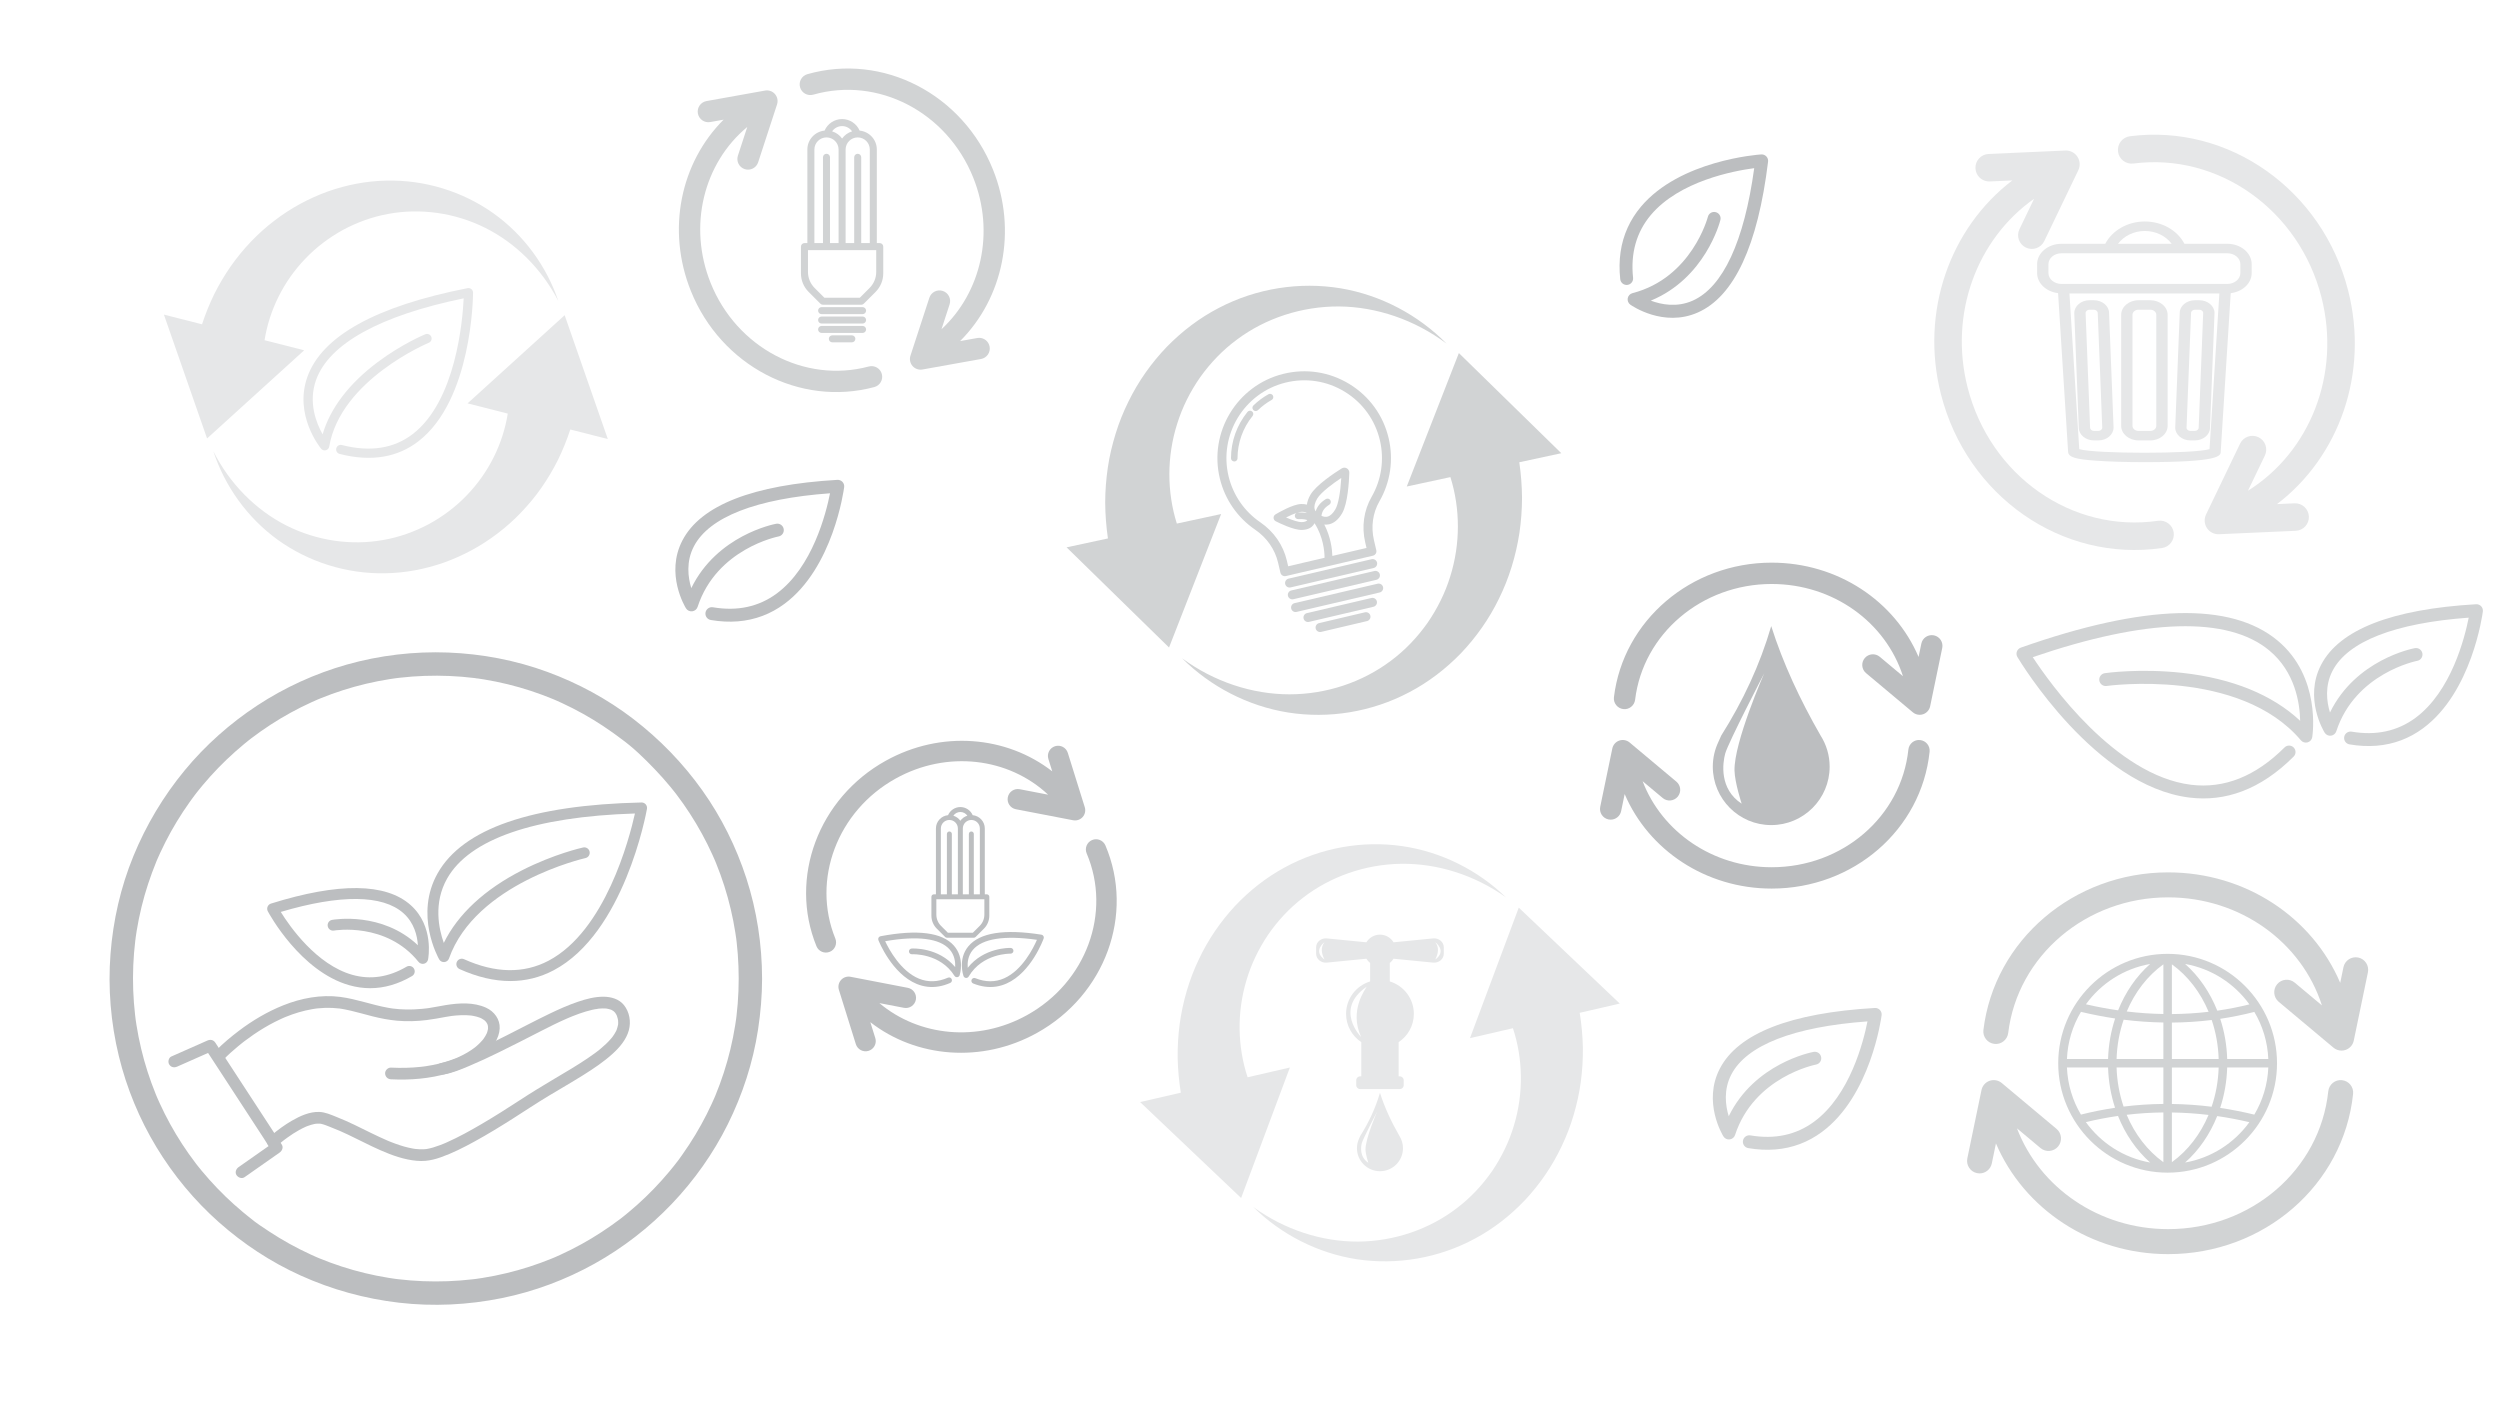 <?xml version="1.0" encoding="utf-8"?>
<!-- Generator: Adobe Illustrator 16.0.0, SVG Export Plug-In . SVG Version: 6.00 Build 0)  -->
<!DOCTYPE svg PUBLIC "-//W3C//DTD SVG 1.1//EN" "http://www.w3.org/Graphics/SVG/1.1/DTD/svg11.dtd">
<svg version="1.1" id="Calque_1" xmlns="http://www.w3.org/2000/svg" xmlns:xlink="http://www.w3.org/1999/xlink" x="0px" y="0px"
	 width="442px" height="249px" viewBox="0 0 442 249" enable-background="new 0 0 442 249" xml:space="preserve">
<g>
	<g id="Leaves_1_">
		<g id="Leaf_9_">
			<path fill="#D1D3D4" d="M396.415,139.9c3.17-1.197,6.211-3.244,9.1-6.135c0.447-0.445,0.445-1.168,0-1.613s-1.166-0.447-1.613,0
				c-5.104,5.104-10.67,7.32-16.537,6.594c-13.398-1.664-24.967-17.979-27.973-22.56c20.051-6.867,34.494-7.279,41.822-1.18
				c4.549,3.784,5.391,9.261,5.455,12.435c-4.893-4.594-12.031-7.508-20.836-8.476c-7.48-0.825-13.457,0.018-13.709,0.055
				c-0.619,0.092-1.055,0.669-0.965,1.292s0.668,1.057,1.293,0.967c0.232-0.033,23.506-3.215,34.352,9.613
				c0.289,0.34,0.75,0.482,1.18,0.361c0.441-0.125,0.75-0.48,0.82-0.922c0.066-0.432,1.578-10.668-6.129-17.082
				c-8.262-6.874-23.537-6.452-45.398,1.254c-0.314,0.113-0.578,0.365-0.693,0.688c-0.117,0.321-0.082,0.679,0.094,0.973
				c0.555,0.929,13.785,22.782,30.406,24.846C390.294,141.408,393.413,141.037,396.415,139.9z"/>
			<path fill="#D1D3D4" d="M424.54,130.875c1.359-0.514,2.65-1.221,3.865-2.119c8.617-6.367,10.488-20.062,10.564-20.641
				c0.043-0.337-0.066-0.677-0.297-0.926c-0.232-0.249-0.563-0.382-0.902-0.36c-14.947,0.878-24.166,4.486-27.404,10.719
				c-3.059,5.892,0.48,11.744,0.633,11.99c0.234,0.377,0.664,0.586,1.105,0.533c0.443-0.055,0.813-0.355,0.951-0.779
				c3.359-10.292,14.203-12.435,14.309-12.457c0.625-0.112,1.027-0.711,0.912-1.332c-0.117-0.619-0.713-1.027-1.332-0.912
				c-0.461,0.086-10.463,2.065-15.004,11.378c-0.582-1.896-0.951-4.684,0.463-7.388c2.715-5.194,11.023-8.424,24.063-9.379
				c-0.697,3.554-3.098,13.054-9.422,17.722c-3.18,2.348-6.973,3.166-11.273,2.432c-0.621-0.107-1.211,0.311-1.316,0.934
				c-0.105,0.621,0.313,1.211,0.932,1.316C418.704,132.17,421.767,131.924,424.54,130.875z"/>
		</g>
		<path fill="#D1D3D4" d="M318.24,202.257c1.359-0.514,2.65-1.221,3.867-2.121c8.615-6.365,10.486-20.061,10.563-20.641
			c0.045-0.338-0.066-0.676-0.297-0.926c-0.232-0.248-0.563-0.381-0.902-0.361c-14.945,0.879-24.166,4.488-27.404,10.721
			c-3.061,5.893,0.48,11.742,0.633,11.988c0.234,0.379,0.666,0.586,1.105,0.533c0.443-0.055,0.813-0.355,0.951-0.777
			c3.359-10.295,14.203-12.436,14.309-12.457c0.627-0.113,1.029-0.713,0.912-1.332c-0.115-0.619-0.713-1.029-1.332-0.912
			c-0.461,0.086-10.463,2.064-15.004,11.379c-0.582-1.896-0.951-4.686,0.463-7.389c2.715-5.193,11.023-8.426,24.064-9.379
			c-0.699,3.553-3.1,13.055-9.424,17.723c-3.18,2.348-6.971,3.164-11.271,2.43c-0.623-0.107-1.213,0.313-1.318,0.934
			s0.313,1.211,0.934,1.316C312.404,203.552,315.467,203.306,318.24,202.257z"/>
		<path fill="#BCBEC0" d="M134.818,108.887c1.359-0.514,2.65-1.221,3.867-2.121c8.615-6.365,10.486-20.061,10.563-20.641
			c0.045-0.338-0.066-0.676-0.297-0.926c-0.232-0.248-0.563-0.381-0.902-0.361c-14.945,0.879-24.166,4.488-27.404,10.721
			c-3.061,5.893,0.48,11.742,0.633,11.988c0.234,0.379,0.666,0.586,1.105,0.533c0.443-0.055,0.813-0.355,0.951-0.777
			c3.359-10.295,14.203-12.436,14.309-12.457c0.627-0.113,1.029-0.713,0.912-1.332c-0.115-0.619-0.713-1.029-1.332-0.912
			c-0.461,0.086-10.463,2.064-15.004,11.379c-0.582-1.896-0.951-4.686,0.463-7.389c2.715-5.193,11.023-8.426,24.064-9.379
			c-0.699,3.553-3.1,13.055-9.424,17.723c-3.18,2.348-6.971,3.164-11.271,2.43c-0.623-0.107-1.213,0.313-1.318,0.934
			s0.313,1.211,0.934,1.316C128.982,110.182,132.045,109.936,134.818,108.887z"/>
		<path fill="#BCBEC0" d="M287.761,40.267c0.6-1.324,1.385-2.566,2.359-3.725c6.896-8.197,20.684-9.201,21.266-9.24
			c0.34-0.023,0.672,0.107,0.906,0.355c0.232,0.246,0.346,0.586,0.303,0.922c-1.818,14.861-6,23.836-12.426,26.672
			c-6.074,2.686-11.689-1.217-11.926-1.385c-0.361-0.258-0.541-0.701-0.463-1.139c0.082-0.438,0.408-0.787,0.838-0.898
			c10.484-2.705,13.307-13.391,13.334-13.494c0.152-0.617,0.775-0.982,1.387-0.826c0.611,0.154,0.982,0.775,0.826,1.385
			c-0.113,0.457-2.721,10.313-12.303,14.258c1.857,0.699,4.615,1.244,7.404,0.004c5.355-2.383,9.104-10.471,10.877-23.424
			c-3.59,0.473-13.223,2.268-18.281,8.285c-2.543,3.025-3.598,6.76-3.137,11.098c0.068,0.629-0.387,1.189-1.014,1.256
			c-0.629,0.066-1.189-0.387-1.256-1.014C286.101,46.011,286.538,42.97,287.761,40.267z"/>
	</g>
	<g>
		<g id="Text_5_">
			<path fill="#E6E7E8" d="M99.831,55.728L82.665,71.316l7.107,1.809c-0.838,5.287-3.35,10.418-7.244,14.443
				c-1.934,2.022-4.213,3.734-6.705,5.095c-2.503,1.33-5.225,2.317-8.063,2.807c-5.665,1.024-11.772,0.147-17.157-2.572
				c-5.374-2.736-9.984-7.351-12.884-13.12c2.017,6.163,5.998,11.76,11.39,15.665c5.395,3.88,12.115,6.06,19.054,5.911
				c3.465-0.053,6.958-0.714,10.323-1.888c3.354-1.204,6.586-2.926,9.506-5.169c1.466-1.111,2.859-2.349,4.147-3.705
				c1.289-1.354,2.51-2.8,3.591-4.363c1.083-1.559,2.067-3.206,2.925-4.927c0.844-1.728,1.568-3.523,2.175-5.366l6.632,1.687
				L99.831,55.728z"/>
			<path fill="#E6E7E8" d="M87.246,37.717c-5.396-3.837-12.106-5.958-19.017-5.784c-3.453,0.073-6.93,0.74-10.278,1.921
				c-3.336,1.213-6.555,2.933-9.458,5.177c-2.921,2.219-5.52,4.955-7.698,8.049c-1.08,1.554-2.056,3.196-2.912,4.911
				c-0.84,1.722-1.562,3.51-2.166,5.346l-6.739-1.715l7.63,21.896l17.166-15.587l-7.001-1.782
				c0.833-5.269,3.327-10.384,7.198-14.403c1.92-2.021,4.187-3.731,6.665-5.099c2.489-1.336,5.197-2.327,8.021-2.833
				c5.638-1.043,11.732-0.221,17.111,2.458c5.375,2.682,10.007,7.237,12.948,12.956C96.654,47.108,92.645,41.564,87.246,37.717z"/>
		</g>
		<path fill="#E6E7E8" d="M67.85,80.72c-2.38,0.414-4.989,0.259-7.81-0.467c-0.436-0.112-0.696-0.556-0.584-0.99
			c0.111-0.435,0.553-0.698,0.989-0.585c4.984,1.282,9.203,0.626,12.542-1.948c7.62-5.876,8.809-20.083,8.992-23.985
			c-14.795,3.052-23.81,8.035-26.098,14.433c-1.42,3.973,0.05,7.639,1.159,9.611c1.338-4.593,4.663-8.969,9.716-12.755
			c4.293-3.217,8.267-4.866,8.434-4.935c0.415-0.168,0.89,0.028,1.062,0.443c0.17,0.415-0.026,0.891-0.443,1.062
			c-0.156,0.064-15.592,6.547-17.601,18.352c-0.053,0.314-0.285,0.567-0.592,0.649c-0.317,0.084-0.637-0.023-0.838-0.268
			c-0.199-0.241-4.835-5.977-2.43-12.707c2.579-7.213,12.107-12.49,28.32-15.684c0.234-0.044,0.487,0.015,0.675,0.171
			c0.188,0.155,0.296,0.387,0.296,0.631c-0.005,0.772-0.206,18.979-9.66,26.271C72.152,79.428,70.103,80.329,67.85,80.72z"/>
	</g>
	<g>
		<g>
			<path fill="#BCBEC0" d="M321.875,130.033c-3.656-6.359-6.65-12.795-8.723-19.336c-1.998,6.871-5.012,13.285-8.83,19.336
				l-0.514,1.146c-0.627,1.326-0.984,2.803-0.984,4.367c0,5.705,4.625,10.33,10.328,10.33c5.705,0,10.33-4.625,10.33-10.33
				C323.482,133.518,322.889,131.631,321.875,130.033z M307.928,142.094c-3.988-2.592-3.371-7.18-2.912-8.865
				c0.525-1.922,6.9-14.193,6.9-14.193s-5.377,12.229-5.256,17.207C306.713,138.389,307.928,142.094,307.928,142.094z"/>
		</g>
		<g>
			<path fill="#BCBEC0" d="M339.473,130.84c-1.021-0.113-1.963,0.641-2.072,1.678c-1.25,11.863-11.643,20.809-24.176,20.809
				c-10.416,0-19.395-6.258-22.813-15.213l3.553,2.973c0.795,0.67,1.986,0.564,2.656-0.236c0.668-0.797,0.563-1.986-0.236-2.654
				l-8.271-6.928c-0.506-0.422-1.203-0.551-1.828-0.336c-0.629,0.219-1.094,0.752-1.229,1.4l-2.139,10.313
				c-0.209,1.02,0.445,2.018,1.465,2.23c0.129,0.025,0.258,0.039,0.385,0.039c0.875,0,1.66-0.611,1.846-1.502l0.627-3.023
				c4.213,9.891,14.336,16.711,25.984,16.711c14.469,0,26.475-10.4,27.928-24.188C341.262,131.877,340.51,130.949,339.473,130.84z"
				/>
			<path fill="#BCBEC0" d="M341.922,112.33c-1.025-0.207-2.02,0.443-2.23,1.465l-0.488,2.355
				c-4.207-9.883-14.287-16.674-25.979-16.674c-14.254,0-26.24,10.225-27.881,23.787c-0.125,1.033,0.611,1.973,1.646,2.1
				c1.018,0.137,1.973-0.611,2.098-1.648c1.412-11.668,11.789-20.467,24.137-20.467c10.889,0,20.154,6.756,23.221,16.307
				l-4.105-3.436c-0.795-0.668-1.986-0.566-2.656,0.236c-0.668,0.797-0.563,1.986,0.236,2.654l8.271,6.928
				c0.344,0.289,0.773,0.439,1.209,0.439c0.209,0,0.42-0.033,0.619-0.104c0.627-0.219,1.094-0.75,1.229-1.4l2.139-10.313
				C343.596,113.541,342.941,112.543,341.922,112.33z"/>
		</g>
	</g>
	<g>
		<g>
			<path id="World_2_" fill="#D1D3D4" d="M383.237,168.641c-10.666,0-19.343,8.677-19.343,19.343
				c0,10.664,8.677,19.341,19.343,19.341c10.664,0,19.341-8.677,19.341-19.341C402.578,177.317,393.901,168.641,383.237,168.641z
				 M383.989,180.791c2.369-0.018,4.716-0.169,7.04-0.455c0.734,2.167,1.158,4.494,1.231,6.896h-8.271V180.791z M383.989,179.287
				v-8.794c2.832,2.04,5.065,4.968,6.496,8.393C388.341,179.136,386.176,179.271,383.989,179.287z M382.485,170.492v8.784
				c-2.141-0.038-4.301-0.183-6.477-0.444C377.441,175.43,379.667,172.522,382.485,170.492z M382.485,180.779v6.452h-8.273
				c0.073-2.42,0.504-4.767,1.251-6.949C377.821,180.578,380.163,180.74,382.485,180.779z M372.707,187.231h-7.271
				c0.126-3.036,1.011-5.873,2.477-8.335c2.023,0.483,4.037,0.874,6.042,1.173C373.21,182.33,372.78,184.745,372.707,187.231z
				 M372.707,188.733c0.073,2.473,0.498,4.873,1.234,7.12c-2.022,0.303-4.034,0.704-6.032,1.208
				c-1.464-2.46-2.347-5.294-2.473-8.328H372.707z M374.212,188.733h8.273v6.443c-2.357,0.022-4.704,0.177-7.037,0.468
				C374.712,193.473,374.285,191.14,374.212,188.733z M382.485,196.681v8.791c-2.828-2.038-5.06-4.957-6.49-8.377
				C378.147,196.84,380.312,196.704,382.485,196.681z M383.989,205.47v-8.783c2.153,0.031,4.313,0.174,6.48,0.433
				C389.039,200.526,386.811,203.438,383.989,205.47z M383.989,195.183v-6.449h8.271c-0.073,2.415-0.502,4.757-1.245,6.936
				C388.667,195.374,386.323,195.217,383.989,195.183z M393.766,188.733h7.271c-0.127,3.036-1.01,5.871-2.474,8.331
				c-2.018-0.49-4.03-0.884-6.039-1.185C393.267,193.624,393.692,191.215,393.766,188.733z M393.766,187.231
				c-0.072-2.466-0.496-4.861-1.229-7.104c2.03-0.303,4.041-0.71,6.029-1.221c1.463,2.458,2.344,5.292,2.471,8.324H393.766z
				 M397.696,177.575c-1.874,0.465-3.768,0.835-5.68,1.11c-1.285-3.228-3.224-6.079-5.689-8.257
				C390.991,171.249,395.028,173.88,397.696,177.575z M380.146,170.431c-2.449,2.164-4.38,4.992-5.665,8.195
				c-1.887-0.272-3.783-0.628-5.69-1.067C371.458,173.873,375.488,171.249,380.146,170.431z M368.781,198.393
				c1.883-0.455,3.778-0.821,5.682-1.096c1.286,3.221,3.223,6.063,5.683,8.237C375.483,204.716,371.447,202.086,368.781,198.393z
				 M386.327,205.534c2.453-2.167,4.387-5.001,5.672-8.211c1.894,0.272,3.79,0.633,5.688,1.078
				C395.02,202.09,390.985,204.716,386.327,205.534z"/>
		</g>
		<g>
			<path fill="#D1D3D4" d="M414.065,190.972c-1.198-0.132-2.3,0.751-2.427,1.965c-1.466,13.896-13.639,24.373-28.317,24.373
				c-12.198,0-22.716-7.332-26.718-17.817l4.159,3.482c0.932,0.783,2.326,0.661,3.111-0.275c0.783-0.938,0.659-2.33-0.277-3.113
				l-9.686-8.111c-0.595-0.495-1.412-0.646-2.143-0.393c-0.734,0.255-1.282,0.878-1.439,1.637l-2.504,12.081
				c-0.246,1.193,0.52,2.364,1.715,2.609c0.152,0.032,0.302,0.048,0.452,0.048c1.024,0,1.943-0.718,2.16-1.761l0.732-3.54
				c4.937,11.585,16.792,19.573,30.437,19.573c16.946,0,31.008-12.181,32.709-28.33C416.159,192.187,415.278,191.1,414.065,190.972z
				"/>
			<path fill="#D1D3D4" d="M416.933,169.291c-1.199-0.242-2.364,0.521-2.612,1.718l-0.572,2.756
				c-4.926-11.574-16.734-19.529-30.427-19.529c-16.694,0-30.734,11.979-32.655,27.863c-0.146,1.21,0.715,2.312,1.928,2.458
				c1.191,0.16,2.31-0.716,2.456-1.928c1.654-13.667,13.809-23.976,28.271-23.976c12.752,0,23.604,7.914,27.195,19.101l-4.807-4.023
				c-0.932-0.782-2.326-0.663-3.111,0.275c-0.783,0.936-0.659,2.327,0.276,3.111l9.688,8.113c0.403,0.336,0.905,0.516,1.417,0.516
				c0.244,0,0.49-0.041,0.726-0.123c0.734-0.255,1.28-0.878,1.438-1.639l2.504-12.079
				C418.894,170.71,418.128,169.541,416.933,169.291z"/>
		</g>
	</g>
	<g>
		<g>
			<g id="Lamp_5_">
				<path fill="#D1D3D4" d="M155.537,42.979h-0.514V26.435c0-1.749-1.339-3.175-3.043-3.347c-0.529-1.219-1.739-2.038-3.098-2.038
					s-2.568,0.819-3.096,2.038c-1.706,0.172-3.045,1.598-3.045,3.347v16.544h-0.514c-0.342,0-0.62,0.279-0.62,0.622v4.737
					c0,1.225,0.486,2.399,1.353,3.266l2.092,2.092c0.117,0.117,0.275,0.184,0.439,0.184h6.783c0.164,0,0.321-0.066,0.438-0.182
					l2.094-2.094c0.865-0.865,1.352-2.041,1.352-3.266v-4.737C156.158,43.258,155.88,42.979,155.537,42.979z M153.781,26.435v16.544
					h-1.517V27.808c0-0.343-0.278-0.621-0.621-0.621s-0.622,0.278-0.622,0.621v15.171h-1.518V26.435c0-1.18,0.96-2.14,2.14-2.14
					C152.822,24.295,153.781,25.255,153.781,26.435z M148.882,22.292c0.719,0,1.373,0.361,1.764,0.93
					c-0.719,0.224-1.338,0.67-1.764,1.272c-0.426-0.603-1.045-1.049-1.764-1.272C147.51,22.653,148.164,22.292,148.882,22.292z
					 M143.984,26.435c0-1.18,0.96-2.14,2.139-2.14c1.18,0,2.139,0.96,2.139,2.14v16.544h-1.518V27.808
					c0-0.343-0.278-0.621-0.621-0.621c-0.342,0-0.621,0.278-0.621,0.621v15.171h-1.518V26.435z M154.916,48.081
					c0,1.061-0.421,2.077-1.17,2.826l-1.729,1.73h-6.267l-1.729-1.729c-0.75-0.749-1.171-1.767-1.171-2.826v-3.86h6.032h5.52h0.514
					V48.081z"/>
				<path fill="#D1D3D4" d="M152.505,54.299h-7.245c-0.343,0-0.622,0.277-0.622,0.621c0,0.342,0.279,0.621,0.622,0.621h7.245
					c0.343,0,0.621-0.279,0.621-0.621C153.126,54.577,152.848,54.299,152.505,54.299z"/>
				<path fill="#D1D3D4" d="M152.505,55.961h-7.245c-0.343,0-0.622,0.277-0.622,0.62s0.279,0.622,0.622,0.622h7.245
					c0.343,0,0.621-0.279,0.621-0.622S152.848,55.961,152.505,55.961z"/>
				<path fill="#D1D3D4" d="M152.505,57.624h-7.245c-0.343,0-0.622,0.277-0.622,0.62s0.279,0.621,0.622,0.621h7.245
					c0.343,0,0.621-0.278,0.621-0.621S152.848,57.624,152.505,57.624z"/>
				<path fill="#D1D3D4" d="M150.607,59.285h-3.449c-0.344,0-0.621,0.278-0.621,0.621s0.277,0.621,0.621,0.621h3.449
					c0.344,0,0.622-0.278,0.622-0.621S150.951,59.285,150.607,59.285z"/>
			</g>
		</g>
		<g>
			<path fill="#D1D3D4" d="M141.453,15.439c0.276,0.991,1.324,1.581,2.326,1.298c11.463-3.256,23.624,3.048,28.289,14.665
				c3.875,9.654,1.414,20.308-5.613,26.808l1.435-4.398c0.324-0.986-0.217-2.051-1.206-2.374c-0.99-0.323-2.053,0.218-2.375,1.207
				l-3.343,10.245c-0.204,0.627-0.063,1.321,0.369,1.82c0.437,0.5,1.103,0.734,1.755,0.618l10.354-1.856
				c1.024-0.186,1.706-1.164,1.522-2.188c-0.023-0.131-0.059-0.254-0.107-0.373c-0.324-0.811-1.186-1.311-2.079-1.15l-3.035,0.545
				c7.601-7.588,10.155-19.509,5.82-30.309c-5.386-13.411-19.493-20.67-32.815-16.885C141.749,13.396,141.167,14.438,141.453,15.439
				z"/>
			<path fill="#D1D3D4" d="M123.383,20.058c0.189,1.028,1.163,1.708,2.187,1.522l2.365-0.424
				c-7.594,7.578-10.138,19.451-5.789,30.288c5.306,13.213,19.248,20.519,32.429,16.991c1.005-0.268,1.602-1.301,1.333-2.307
				c-0.251-0.996-1.3-1.602-2.306-1.332c-11.344,3.033-23.362-3.311-27.958-14.757c-4.052-10.093-1.237-21.196,6.474-27.593
				l-1.658,5.083c-0.322,0.986,0.217,2.052,1.208,2.374c0.989,0.323,2.052-0.217,2.374-1.207l3.344-10.245
				c0.139-0.426,0.119-0.881-0.043-1.286c-0.078-0.192-0.188-0.374-0.328-0.534c-0.436-0.501-1.102-0.735-1.753-0.618l-10.356,1.857
				C123.882,18.055,123.201,19.034,123.383,20.058z"/>
		</g>
	</g>
	<g>
		<g>
			<path fill="#BCBEC0" d="M193.075,148.522c-0.907,0.379-1.342,1.447-0.953,2.361c4.455,10.49-0.076,22.781-10.545,28.591
				c-8.699,4.831-19.101,3.766-26.107-2.127l4.345,0.835c0.975,0.189,1.921-0.448,2.109-1.428c0.189-0.977-0.451-1.922-1.428-2.108
				l-10.12-1.951c-0.621-0.119-1.262,0.098-1.684,0.568c-0.423,0.473-0.566,1.132-0.377,1.738l2.997,9.604
				c0.297,0.948,1.306,1.479,2.256,1.185c0.12-0.041,0.234-0.089,0.339-0.148c0.733-0.403,1.103-1.279,0.845-2.108l-0.879-2.815
				c8.106,6.307,19.722,7.31,29.453,1.908c12.084-6.708,17.29-20.962,12.112-33.152
				C195.048,148.561,193.989,148.133,193.075,148.522z"/>
			<path fill="#BCBEC0" d="M186.538,131.929c-0.953,0.301-1.483,1.306-1.185,2.256l0.685,2.192
				c-8.096-6.302-19.667-7.303-29.431-1.879c-11.905,6.607-17.174,20.708-12.256,32.796c0.374,0.922,1.426,1.366,2.347,0.988
				c0.915-0.355,1.364-1.423,0.989-2.347c-4.23-10.402,0.356-22.562,10.669-28.288c9.095-5.048,19.967-3.701,26.955,2.854
				l-5.021-0.967c-0.976-0.188-1.921,0.448-2.11,1.428s0.451,1.922,1.429,2.111l10.12,1.948c0.42,0.081,0.852,0.01,1.214-0.193
				c0.174-0.096,0.334-0.223,0.469-0.373c0.421-0.473,0.565-1.134,0.377-1.738l-2.998-9.604
				C188.497,132.162,187.487,131.632,186.538,131.929z"/>
		</g>
		<g>
			<g>
				<g>
					<g id="Lamp_4_">
						<path fill="#BCBEC0" d="M174.473,158.117h-0.36v-11.642c0-1.229-0.942-2.235-2.142-2.354
							c-0.373-0.857-1.223-1.436-2.179-1.436c-0.956,0-1.806,0.578-2.179,1.436c-1.2,0.119-2.142,1.125-2.142,2.354v11.642h-0.361
							c-0.242,0-0.437,0.195-0.437,0.437v3.334c0,0.859,0.342,1.688,0.952,2.297l1.472,1.471c0.083,0.084,0.193,0.13,0.308,0.13
							h4.773c0.115,0,0.227-0.046,0.308-0.127l1.474-1.474c0.609-0.608,0.952-1.438,0.952-2.297v-3.334
							C174.911,158.313,174.715,158.117,174.473,158.117z M173.238,146.476v11.642h-1.067V147.44c0-0.239-0.196-0.435-0.438-0.435
							c-0.241,0-0.437,0.195-0.437,0.435v10.677h-1.067v-11.642c0-0.831,0.676-1.507,1.504-1.507
							C172.563,144.969,173.238,145.645,173.238,146.476z M169.791,143.56c0.505,0,0.966,0.256,1.241,0.654
							c-0.506,0.158-0.942,0.471-1.241,0.896c-0.3-0.425-0.734-0.737-1.24-0.896C168.825,143.815,169.286,143.56,169.791,143.56z
							 M166.344,146.476c0-0.831,0.676-1.507,1.504-1.507c0.831,0,1.504,0.676,1.504,1.507v11.642h-1.066V147.44
							c0-0.239-0.197-0.435-0.438-0.435s-0.437,0.195-0.437,0.435v10.677h-1.067V146.476z M174.036,161.706
							c0,0.745-0.296,1.459-0.824,1.989l-1.215,1.216h-4.411l-1.215-1.216c-0.528-0.527-0.824-1.244-0.824-1.989v-2.715h4.245h3.884
							h0.36V161.706z"/>
					</g>
				</g>
				<g id="Leaf_8_">
					<path fill="#BCBEC0" d="M163.978,174.458c-0.64-0.074-1.272-0.239-1.894-0.494c-4.402-1.813-6.688-7.511-6.784-7.752
						c-0.056-0.141-0.045-0.301,0.027-0.432c0.073-0.132,0.202-0.225,0.35-0.254c6.535-1.236,10.898-0.68,12.966,1.655
						c1.958,2.209,1.065,5.112,1.024,5.234c-0.06,0.188-0.223,0.325-0.417,0.349c-0.197,0.026-0.39-0.064-0.495-0.231
						c-2.561-4.071-7.465-3.823-7.512-3.821c-0.282,0.021-0.521-0.193-0.538-0.473s0.196-0.521,0.475-0.537
						c0.208-0.015,4.732-0.243,7.697,3.278c0.045-0.878-0.097-2.12-1-3.133c-1.731-1.943-5.661-2.438-11.382-1.439
						c0.686,1.456,2.746,5.291,5.976,6.619c1.624,0.666,3.347,0.609,5.121-0.172c0.256-0.114,0.557,0.002,0.669,0.26
						c0.112,0.256-0.004,0.555-0.26,0.667C166.635,174.384,165.288,174.61,163.978,174.458z"/>
				</g>
				<g id="Leaf_6_">
					<path fill="#BCBEC0" d="M176.097,174.432c0.637-0.094,1.266-0.279,1.878-0.554c4.344-1.944,6.456-7.711,6.544-7.955
						c0.052-0.143,0.037-0.301-0.041-0.43c-0.076-0.131-0.208-0.22-0.357-0.243c-6.57-1.039-10.914-0.347-12.91,2.051
						c-1.889,2.267-0.908,5.142-0.865,5.264c0.066,0.186,0.233,0.317,0.43,0.336c0.196,0.018,0.385-0.078,0.484-0.248
						c2.436-4.147,7.346-4.048,7.393-4.048c0.282,0.01,0.515-0.21,0.523-0.491c0.007-0.279-0.211-0.514-0.492-0.521
						c-0.208-0.008-4.735-0.099-7.591,3.513c-0.074-0.879,0.031-2.123,0.903-3.162c1.671-1.996,5.583-2.61,11.333-1.786
						c-0.64,1.476-2.583,5.37-5.773,6.796c-1.602,0.717-3.325,0.712-5.123-0.014c-0.259-0.105-0.554,0.019-0.659,0.279
						c-0.105,0.26,0.019,0.554,0.279,0.659C173.439,174.438,174.792,174.622,176.097,174.432z"/>
				</g>
			</g>
		</g>
	</g>
	<g>
		<g>
			<g id="Tap_2_">
				<path fill="#E6E7E8" d="M247.415,200.828c-1.441-2.506-2.622-5.042-3.438-7.619c-0.788,2.708-1.976,5.234-3.48,7.619
					l-0.202,0.45c-0.245,0.524-0.387,1.105-0.387,1.723c0,2.247,1.822,4.069,4.069,4.069s4.069-1.822,4.069-4.069
					C248.047,202.2,247.813,201.457,247.415,200.828z M241.918,205.579c-1.569-1.02-1.327-2.828-1.146-3.492
					c0.206-0.757,2.718-5.592,2.718-5.592s-2.118,4.819-2.07,6.779C241.439,204.12,241.918,205.579,241.918,205.579z"/>
				<path fill="#E6E7E8" d="M253.357,165.913l-6.98,0.686c-0.491-0.812-1.382-1.355-2.399-1.355c-1.019,0-1.909,0.544-2.401,1.355
					l-6.98-0.686c-1.014-0.107-1.904,0.623-1.904,1.564v1.147c0,0.94,0.891,1.671,1.904,1.563l6.98-0.686
					c0.176,0.289,0.399,0.543,0.662,0.751v3.266c-2.461,0.746-4.253,3.029-4.253,5.732c0,2.089,1.069,3.926,2.689,4.998v6.051
					h-0.208c-0.38,0-0.686,0.308-0.686,0.688v0.875c0,0.377,0.306,0.686,0.686,0.686h7.021c0.378,0,0.686-0.309,0.686-0.686v-0.875
					c0-0.38-0.308-0.688-0.686-0.688h-0.208v-6.051c1.619-1.072,2.688-2.909,2.688-4.998c0-2.703-1.792-4.986-4.252-5.732v-3.266
					c0.263-0.208,0.486-0.462,0.66-0.751l6.98,0.686c1.015,0.107,1.905-0.623,1.905-1.563v-1.147
					C255.263,166.536,254.372,165.806,253.357,165.913z M234.167,169.642c-2.125-1.537,0-3.058,0-3.058
					C233.44,167.534,233.634,168.572,234.167,169.642z M240.639,183.333c0,0-4.818-4.879,0.978-8.875
					C241.484,174.833,238.465,178.56,240.639,183.333z M253.757,169.642c0.535-1.069,0.728-2.107,0-3.058
					C253.757,166.584,255.883,168.104,253.757,169.642z"/>
			</g>
		</g>
		<g id="Text_4_">
			<path fill="#E6E7E8" d="M268.517,160.468l-8.622,23.07l7.592-1.751c1.78,5.4,1.906,11.469,0.188,17.162
				c-0.841,2.849-2.159,5.576-3.85,8.072c-1.716,2.475-3.807,4.729-6.247,6.573c-4.851,3.725-11.045,5.867-17.449,5.92
				c-6.407,0.031-13.005-2.081-18.551-6.117c4.903,4.837,11.387,8.185,18.376,9.248c6.98,1.038,14.389-0.173,20.866-3.69
				c3.247-1.735,6.222-4.061,8.827-6.806c2.581-2.769,4.795-5.967,6.459-9.506c0.845-1.763,1.558-3.609,2.114-5.515
				c0.558-1.907,1.007-3.867,1.267-5.867c0.265-1.999,0.394-4.032,0.365-6.076c-0.045-2.04-0.233-4.089-0.56-6.122l7.083-1.635
				L268.517,160.468z"/>
			<path fill="#E6E7E8" d="M247.872,149.589c-6.961-1-14.329,0.264-20.769,3.79c-3.225,1.749-6.183,4.071-8.771,6.815
				c-2.56,2.771-4.761,5.959-6.41,9.491c-1.679,3.516-2.801,7.362-3.353,11.344c-0.261,1.993-0.385,4.017-0.359,6.053
				c0.045,2.034,0.234,4.074,0.558,6.103l-7.198,1.659l17.859,16.961l8.622-23.07l-7.477,1.726
				c-1.778-5.38-1.912-11.423-0.213-17.101c0.828-2.843,2.137-5.562,3.811-8.058c1.699-2.473,3.773-4.725,6.195-6.577
				c4.815-3.729,10.969-5.917,17.351-6.006c6.381-0.086,12.97,1.963,18.53,5.931C261.323,153.875,254.842,150.593,247.872,149.589z"
				/>
		</g>
	</g>
	<g>
		<g>
			<g id="Bin_1_">
				<path fill="#E6E7E8" d="M393.792,43.102h-7.584c-1.258-2.398-3.975-3.943-7.006-3.943c-3.034,0-5.748,1.567-6.994,3.943h-7.741
					c-2.375,0-4.307,1.618-4.307,3.607v1.56c0,1.819,1.619,3.311,3.708,3.559l1.768,27.998c0,1.07,1.553,1.375,4.815,1.616
					c2.294,0.171,5.377,0.266,8.68,0.266c13.357,0,13.491-1.111,13.492-1.859l1.769-28.021c2.088-0.248,3.706-1.74,3.706-3.559
					v-1.56C398.098,44.72,396.166,43.102,393.792,43.102z M379.202,40.837c1.938,0,3.701,0.869,4.749,2.265h-9.49
					C375.506,41.717,377.267,40.837,379.202,40.837z M390.646,79.411c-2.93,0.851-20.104,0.849-23.034,0l-1.736-27.532h26.508
					L390.646,79.411z M396.096,48.27c0,1.066-1.033,1.931-2.304,1.931h-29.325c-1.271,0-2.304-0.865-2.304-1.931v-1.56
					c0-1.064,1.033-1.931,2.304-1.931h29.325c1.271,0,2.304,0.867,2.304,1.931V48.27z"/>
				<path fill="#E6E7E8" d="M378.092,77.865h2.073c1.694,0,3.071-1.155,3.071-2.573v-19.64c0-1.417-1.377-2.571-3.071-2.571h-2.073
					c-1.692,0-3.068,1.154-3.068,2.571v19.64C375.023,76.709,376.399,77.865,378.092,77.865z M377.023,55.652
					c0-0.494,0.479-0.895,1.068-0.895h2.073c0.59,0,1.069,0.401,1.069,0.895v19.64c0,0.494-0.479,0.895-1.069,0.895h-2.073
					c-0.59,0-1.068-0.401-1.068-0.895V55.652z"/>
				<path fill="#E6E7E8" d="M367.526,75.608c0,1.245,1.208,2.256,2.692,2.256h0.767c1.486,0,2.695-1.012,2.693-2.284l-0.795-20.245
					c0-1.243-1.209-2.255-2.692-2.255h-0.769c-1.483,0-2.69,1.012-2.69,2.282L367.526,75.608z M369.423,54.757h0.769
					c0.373,0,0.689,0.266,0.689,0.606l0.796,20.245c0,0.313-0.315,0.578-0.691,0.578h-0.767c-0.38,0-0.689-0.259-0.691-0.606
					l-0.793-20.245C368.734,55.023,369.049,54.757,369.423,54.757z"/>
				<path fill="#E6E7E8" d="M387.271,77.865h0.768c1.484,0,2.691-1.012,2.691-2.229l0.797-20.3c0-1.243-1.208-2.255-2.693-2.255
					h-0.768c-1.484,0-2.691,1.012-2.689,2.227l-0.797,20.3C384.58,76.853,385.787,77.865,387.271,77.865z M387.378,55.336
					c0-0.313,0.315-0.579,0.688-0.579h0.768c0.375,0,0.69,0.266,0.69,0.551l-0.797,20.3c0,0.319-0.31,0.578-0.688,0.578h-0.768
					c-0.38,0-0.69-0.259-0.69-0.551L387.378,55.336z"/>
			</g>
		</g>
		<g>
			<path fill="#E6E7E8" d="M384.309,94.132c-0.187-1.314-1.428-2.25-2.757-2.058c-15.221,2.209-29.702-7.934-33.686-23.591
				c-3.312-13.014,1.658-26.224,11.757-33.338l-2.586,5.383c-0.582,1.208-0.073,2.661,1.139,3.244
				c1.21,0.582,2.663,0.072,3.245-1.139l6.024-12.537c0.368-0.767,0.307-1.679-0.161-2.392c-0.472-0.713-1.285-1.129-2.14-1.09
				l-13.564,0.608c-1.341,0.06-2.38,1.196-2.321,2.538c0.009,0.17,0.033,0.334,0.073,0.494c0.278,1.093,1.294,1.88,2.465,1.826
				l3.976-0.177c-11.019,8.409-16.323,23.225-12.62,37.78c4.598,18.076,21.408,29.772,39.098,27.207
				C383.578,96.697,384.5,95.461,384.309,94.132z"/>
			<path fill="#E6E7E8" d="M408.21,91.309c-0.065-1.348-1.193-2.384-2.536-2.322l-3.1,0.139
				c11.012-8.397,16.294-23.153,12.578-37.759c-4.531-17.811-21.118-29.536-38.586-27.276c-1.33,0.171-2.27,1.391-2.097,2.722
				c0.149,1.318,1.389,2.273,2.722,2.1c15.03-1.945,29.323,8.223,33.247,23.651c3.461,13.606-2.036,27.329-12.996,34.196
				l2.989-6.219c0.581-1.208,0.076-2.662-1.139-3.244c-1.21-0.583-2.662-0.074-3.243,1.137l-6.025,12.537
				c-0.25,0.521-0.304,1.106-0.166,1.652c0.065,0.261,0.176,0.51,0.327,0.741c0.472,0.714,1.286,1.126,2.139,1.088l13.564-0.607
				C407.231,93.786,408.271,92.651,408.21,91.309z"/>
		</g>
	</g>
	<g>
		<g>
			<g id="Lamp_3_">
				<path fill="#D1D3D4" d="M238.581,67.901c-3.529-2.158-7.688-2.797-11.709-1.797c-8.171,2.031-13.195,10.342-11.197,18.527
					c0.898,3.684,3.115,6.887,6.245,9.025c2.059,1.406,3.493,3.473,4.042,5.816l0.416,1.783c0.102,0.426,0.529,0.693,0.957,0.594
					l15.4-3.604c0.119-0.027,0.227-0.08,0.318-0.152c0.07-0.057,0.131-0.125,0.178-0.203c0.113-0.18,0.146-0.393,0.1-0.6
					l-0.412-1.758c-0.561-2.395-0.217-4.846,0.963-6.898c1.945-3.383,2.525-7.338,1.637-11.137
					C244.577,73.47,242.112,70.06,238.581,67.901z M229.47,90.618c-0.063,0.004-0.117,0.023-0.172,0.045
					c0.314-0.1,0.594-0.17,0.789-0.176c0.447-0.016,0.779,0.064,0.963,0.23C230.608,90.618,230.071,90.581,229.47,90.618z
					 M228.923,91.235c0.02,0.32,0.297,0.566,0.617,0.549c0.939-0.057,1.436,0.104,1.598,0.172c-0.15,0.197-0.436,0.34-0.992,0.355
					c-0.516,0.018-1.533-0.285-2.773-0.822c0.723-0.371,1.354-0.639,1.869-0.807C229.04,90.784,228.909,90.997,228.923,91.235z
					 M235.015,89.233c0.271-0.17,0.359-0.529,0.189-0.803c-0.17-0.275-0.531-0.359-0.803-0.189c-1.068,0.664-1.559,1.416-1.785,2.16
					c-0.078-0.119-0.145-0.244-0.18-0.379c-0.133-0.494,0.014-1.117,0.436-1.852c0.326-0.564,1.07-1.279,1.969-2.002
					c0.711-0.574,1.52-1.15,2.295-1.662c-0.15,2.605-0.529,4.65-1.033,5.525c-0.422,0.73-0.889,1.172-1.383,1.307
					c-0.326,0.09-0.691,0.039-1.084-0.135C233.739,90.431,234.065,89.825,235.015,89.233z M234.138,92.741
					c0.287,0.023,0.572,0.018,0.85-0.049l0.094-0.021c0.385-0.104,0.746-0.293,1.082-0.564c0.418-0.336,0.797-0.799,1.137-1.385
					c0.982-1.709,1.207-5.559,1.258-7.135c0.01-0.326-0.158-0.629-0.439-0.789c-0.281-0.162-0.627-0.156-0.902,0.016
					c-1.338,0.836-4.555,2.961-5.539,4.67c-0.352,0.609-0.547,1.188-0.621,1.734c-0.303-0.08-0.637-0.123-1.016-0.111
					c-1.49,0.051-4.045,1.541-4.543,1.84c-0.212,0.131-0.341,0.365-0.333,0.615c0.01,0.25,0.152,0.477,0.372,0.59
					c0.518,0.266,3.168,1.59,4.654,1.541c0.262-0.008,0.51-0.041,0.736-0.092l0,0c0.387-0.092,0.717-0.246,0.98-0.461
					c0.215-0.172,0.377-0.391,0.502-0.635c1.549,2.418,1.764,4.98,1.773,6.107l-6.436,1.504l-0.234-1.006
					c-0.639-2.732-2.306-5.137-4.694-6.77c-2.803-1.916-4.792-4.787-5.596-8.086c-1.789-7.336,2.713-14.785,10.035-16.605
					c3.605-0.893,7.332-0.322,10.494,1.611c3.164,1.936,5.373,4.988,6.217,8.6c0.797,3.406,0.275,6.951-1.467,9.98
					c-1.383,2.406-1.785,5.266-1.133,8.055l0.23,0.982l-6.039,1.412C235.522,97.067,235.269,94.937,234.138,92.741z"/>
				<path fill="#D1D3D4" d="M220.947,72.614c-0.152,0.016-0.289,0.09-0.389,0.209c-1.883,2.316-2.918,5.225-2.917,8.188
					c0,0.318,0.26,0.576,0.576,0.576c0.043,0,0.088-0.004,0.131-0.014h0.002c0.088-0.021,0.166-0.061,0.232-0.113
					c0.131-0.107,0.213-0.27,0.213-0.449c-0.002-2.699,0.941-5.35,2.659-7.461c0.199-0.246,0.162-0.611-0.084-0.811
					C221.252,72.642,221.102,72.597,220.947,72.614z M218.291,81.313L218.291,81.313L218.291,81.313L218.291,81.313z"/>
				<path fill="#D1D3D4" d="M224.264,69.702c-0.965,0.539-1.861,1.207-2.662,1.982c-0.227,0.221-0.232,0.586-0.012,0.814
					c0.141,0.145,0.35,0.207,0.545,0.16h0.002c0.102-0.023,0.193-0.074,0.27-0.146c0.727-0.703,1.539-1.313,2.422-1.807
					c0.027-0.016,0.055-0.033,0.08-0.053c0.092-0.074,0.16-0.176,0.193-0.293c0.041-0.148,0.021-0.305-0.053-0.439
					c-0.076-0.133-0.199-0.229-0.348-0.271S224.396,69.626,224.264,69.702z M222.074,72.403L222.074,72.403L222.074,72.403
					L222.074,72.403z"/>
				<path fill="#D1D3D4" d="M228.179,103.854l14.691-3.436l0,0c0.119-0.027,0.227-0.082,0.316-0.154
					c0.232-0.186,0.35-0.494,0.277-0.803c-0.1-0.426-0.529-0.693-0.957-0.594l-14.691,3.436c-0.207,0.049-0.383,0.176-0.496,0.355
					c-0.111,0.18-0.146,0.395-0.098,0.602C227.321,103.688,227.751,103.956,228.179,103.854z"/>
				<path fill="#D1D3D4" d="M228.667,105.942l14.691-3.436c0.119-0.027,0.225-0.082,0.316-0.154c0.07-0.057,0.131-0.125,0.178-0.201
					c0.113-0.182,0.148-0.395,0.1-0.602s-0.174-0.383-0.355-0.494c-0.182-0.113-0.395-0.148-0.602-0.1l-14.691,3.436
					c-0.207,0.049-0.385,0.174-0.496,0.355c-0.111,0.18-0.146,0.395-0.098,0.602c0.047,0.205,0.174,0.383,0.355,0.494
					C228.245,105.956,228.46,105.991,228.667,105.942z"/>
				<path fill="#D1D3D4" d="M229.237,108.185l14.693-3.436c0.117-0.027,0.225-0.08,0.316-0.152c0.07-0.057,0.129-0.125,0.178-0.203
					c0.113-0.18,0.148-0.395,0.1-0.6c-0.049-0.209-0.174-0.385-0.355-0.496c-0.18-0.111-0.395-0.146-0.602-0.1l-14.693,3.436
					c-0.205,0.049-0.383,0.176-0.494,0.357c-0.111,0.18-0.146,0.393-0.098,0.6c0.047,0.207,0.174,0.383,0.354,0.496
					C228.817,108.2,229.03,108.235,229.237,108.185z"/>
				<path fill="#D1D3D4" d="M231.429,109.95l11.404-2.676c0.117-0.025,0.225-0.078,0.316-0.154c0.07-0.055,0.131-0.123,0.178-0.201
					c0.113-0.18,0.148-0.395,0.1-0.6c-0.049-0.209-0.176-0.385-0.355-0.496c-0.182-0.111-0.395-0.148-0.602-0.1l-11.404,2.674
					c-0.205,0.049-0.383,0.174-0.494,0.355c-0.113,0.18-0.148,0.396-0.1,0.602c0.049,0.207,0.174,0.383,0.355,0.496
					C231.009,109.962,231.222,109.997,231.429,109.95z"/>
				<path fill="#D1D3D4" d="M233.571,111.72l8.115-1.912c0.119-0.027,0.227-0.08,0.318-0.154c0.068-0.057,0.129-0.123,0.178-0.201
					c0.111-0.18,0.146-0.395,0.098-0.602c-0.047-0.207-0.174-0.383-0.355-0.496c-0.18-0.111-0.393-0.146-0.6-0.1l-8.117,1.914
					c-0.205,0.049-0.383,0.174-0.494,0.355c-0.111,0.18-0.148,0.395-0.1,0.6c0.049,0.207,0.174,0.385,0.355,0.496
					C233.151,111.733,233.364,111.769,233.571,111.72z"/>
			</g>
		</g>
		<g id="Text_3_">
			<path fill="#D1D3D4" d="M206.685,114.478l9.211-23.596l-7.832,1.688c-1.752-5.58-1.789-11.82,0.063-17.65
				c0.906-2.918,2.303-5.701,4.08-8.244c1.801-2.518,3.984-4.807,6.52-6.664c5.045-3.758,11.445-5.869,18.035-5.83
				c6.586,0.064,13.34,2.336,18.982,6.568c-4.971-5.047-11.588-8.586-18.758-9.783c-7.164-1.172-14.796-0.037-21.511,3.482
				c-3.365,1.738-6.459,4.082-9.18,6.867c-2.695,2.809-5.02,6.064-6.785,9.68c-0.893,1.801-1.654,3.686-2.254,5.639
				c-0.602,1.951-1.094,3.961-1.391,6.014c-0.303,2.053-0.465,4.141-0.467,6.242c0.016,2.1,0.18,4.209,0.484,6.307l-7.311,1.574
				L206.685,114.478z"/>
			<path fill="#D1D3D4" d="M227.751,125.974c7.143,1.131,14.738-0.059,21.414-3.59c3.342-1.75,6.418-4.094,9.119-6.877
				c2.674-2.809,4.984-6.057,6.732-9.662c1.779-3.592,2.99-7.531,3.617-11.617c0.299-2.045,0.457-4.125,0.461-6.219
				c-0.018-2.092-0.18-4.193-0.482-6.281l7.426-1.6l-18.111-17.707l-9.211,23.594l7.715-1.662
				c1.746,5.559,1.793,11.775-0.037,17.588c-0.895,2.91-2.281,5.686-4.039,8.229c-1.785,2.518-3.951,4.803-6.469,6.672
				c-5.006,3.76-11.367,5.92-17.932,5.916c-6.562-0.008-13.306-2.213-18.964-6.377C213.984,121.364,220.602,124.835,227.751,125.974
				z"/>
		</g>
	</g>
	<g>
		<g>
			<g id="Leaf_5_">
				<path fill="#BCBEC0" d="M90.219,173.448c-2.846,0-5.844-0.704-8.971-2.114c-0.483-0.218-0.697-0.789-0.479-1.269
					c0.217-0.483,0.783-0.698,1.268-0.479c5.524,2.493,10.555,2.582,14.947,0.268c10.031-5.285,14.274-21.536,15.274-26.028
					c-17.79,0.562-29.256,4.525-33.202,11.492c-2.451,4.324-1.486,8.878-0.593,11.391c2.479-5.063,7.221-9.472,13.849-12.848
					c5.633-2.868,10.578-3.981,10.785-4.027c0.515-0.112,1.028,0.212,1.144,0.728c0.114,0.517-0.211,1.03-0.728,1.145
					c-0.193,0.043-19.421,4.454-24.131,17.753c-0.127,0.353-0.447,0.603-0.819,0.635c-0.384,0.033-0.733-0.157-0.917-0.481
					c-0.182-0.319-4.41-7.91-0.258-15.238c4.447-7.854,16.572-12.058,36.033-12.498c0.281-0.004,0.564,0.115,0.75,0.337
					c0.186,0.218,0.266,0.508,0.215,0.79c-0.16,0.895-4.062,21.989-16.507,28.547C95.474,172.817,92.913,173.448,90.219,173.448z"/>
				<path fill="#BCBEC0" d="M65.444,174.713c-1.22,0-2.443-0.174-3.667-0.518c-8.659-2.442-14.197-12.644-14.427-13.077
					c-0.135-0.253-0.15-0.551-0.042-0.815c0.108-0.264,0.329-0.467,0.6-0.551c12.003-3.748,20.316-3.653,24.71,0.28
					c4.155,3.722,3.11,9.368,3.064,9.607c-0.072,0.365-0.347,0.658-0.71,0.747s-0.743-0.037-0.979-0.33
					c-5.696-7.086-14.851-5.551-14.938-5.534c-0.526,0.096-1.021-0.256-1.113-0.778c-0.093-0.521,0.255-1.018,0.775-1.11
					c0.39-0.069,8.832-1.485,15.167,4.482c-0.107-1.663-0.645-3.962-2.558-5.666c-3.676-3.274-11.161-3.344-21.688-0.222
					c1.604,2.586,6.309,9.335,12.664,11.123c3.195,0.9,6.417,0.416,9.577-1.438c0.458-0.269,1.045-0.115,1.313,0.343
					c0.268,0.456,0.114,1.043-0.342,1.311C70.413,173.996,67.935,174.713,65.444,174.713z"/>
			</g>
			<path fill="#BCBEC0" d="M31.333,188.574c1.858-0.822,3.716-1.644,5.574-2.466c0.262-0.118,0.526-0.233,0.791-0.352
				c-0.471-0.123-0.942-0.246-1.416-0.369c0.389,0.596,0.779,1.195,1.168,1.79c0.935,1.436,1.871,2.868,2.806,4.302
				c1.13,1.734,2.261,3.47,3.393,5.204c0.979,1.498,1.955,3,2.934,4.499c0.473,0.726,0.919,1.481,1.426,2.187
				c0.008,0.009,0.014,0.02,0.02,0.03c0.123-0.473,0.247-0.943,0.372-1.414c-1.813,1.27-3.623,2.541-5.436,3.811
				c-0.258,0.184-0.52,0.365-0.78,0.547c-0.441,0.313-0.69,0.92-0.371,1.416c0.283,0.438,0.94,0.702,1.416,0.371
				c1.81-1.271,3.621-2.543,5.433-3.811c0.258-0.184,0.521-0.367,0.781-0.549c0.439-0.309,0.695-0.915,0.371-1.414
				c-0.39-0.6-0.779-1.195-1.168-1.792c-0.935-1.434-1.87-2.867-2.804-4.302c-1.132-1.734-2.263-3.468-3.395-5.202
				c-0.977-1.5-1.955-3-2.933-4.499c-0.475-0.729-0.938-1.466-1.425-2.187c-0.008-0.011-0.013-0.021-0.021-0.03
				c-0.331-0.508-0.88-0.608-1.414-0.371c-1.858,0.82-3.716,1.645-5.574,2.467c-0.264,0.117-0.528,0.233-0.791,0.349
				c-0.498,0.22-0.651,0.983-0.37,1.416C30.25,188.717,30.803,188.81,31.333,188.574L31.333,188.574z"/>
			<path fill="#BCBEC0" d="M48.979,202.592c0.184-0.168,0.372-0.327,0.562-0.485c0.208-0.173,0.418-0.341,0.631-0.508
				c0.22-0.174-0.158,0.117,0.029-0.023c0.068-0.052,0.137-0.104,0.207-0.155c0.146-0.11,0.295-0.22,0.445-0.324
				c0.659-0.477,1.343-0.92,2.056-1.316c0.366-0.201,0.741-0.391,1.123-0.562c0.036-0.018,0.089-0.046,0.131-0.057
				c-0.236,0.059-0.091,0.037-0.019,0.009c0.087-0.034,0.173-0.068,0.262-0.101c0.203-0.076,0.41-0.146,0.619-0.206
				c0.169-0.049,0.342-0.091,0.517-0.131c0.095-0.018,0.191-0.031,0.285-0.052c0.146-0.03-0.273,0.027-0.053,0.008
				c0.053-0.008,0.104-0.013,0.156-0.017c0.175-0.014,0.348-0.02,0.522-0.012c0.08,0.003,0.16,0.01,0.239,0.016
				c0.209,0.011-0.207-0.045-0.07-0.011c0.045,0.013,0.095,0.016,0.143,0.026c0.526,0.111,1.039,0.334,1.539,0.526
				c0.617,0.235,1.218,0.479,1.768,0.721c1.927,0.838,3.779,1.838,5.681,2.733c2.027,0.954,4.126,1.87,6.33,2.321
				c1.032,0.209,2.101,0.335,3.153,0.242c0.914-0.082,1.788-0.308,2.652-0.611c2.08-0.728,4.065-1.738,5.996-2.796
				c2.304-1.263,4.547-2.634,6.763-4.042c2.136-1.357,4.235-2.764,6.402-4.065c2.048-1.232,4.121-2.42,6.144-3.689
				c1.788-1.123,3.567-2.313,5.133-3.737c1.233-1.125,2.409-2.498,2.855-4.143c0.414-1.521,0.116-3.234-0.879-4.468
				c-0.857-1.062-2.261-1.452-3.573-1.463c-1.552-0.016-3.112,0.401-4.569,0.899c-1.706,0.581-3.361,1.319-4.983,2.1
				c-2.57,1.238-5.094,2.577-7.641,3.861c-1.567,0.789-3.14,1.57-4.732,2.313c-0.433,0.203-0.868,0.402-1.305,0.596
				c-0.211,0.096-0.422,0.188-0.633,0.279c-0.098,0.043-0.197,0.088-0.296,0.129c-0.072,0.03-0.427,0.182-0.194,0.084
				c-0.811,0.34-1.628,0.665-2.46,0.948c-0.642,0.218-1.298,0.419-1.967,0.54c-0.533,0.097-0.883,0.772-0.722,1.27
				c0.184,0.574,0.699,0.827,1.271,0.723c1.527-0.273,3.004-0.889,4.427-1.487c1.791-0.753,3.552-1.576,5.296-2.434
				c2.474-1.215,4.926-2.465,7.376-3.726c1.524-0.782,3.061-1.551,4.632-2.235c0.093-0.041,0.185-0.081,0.275-0.118
				c0.057-0.024,0.114-0.05,0.171-0.075c-0.027,0.013-0.213,0.09-0.041,0.019c0.206-0.086,0.411-0.17,0.616-0.252
				c0.384-0.151,0.768-0.298,1.155-0.437c0.748-0.264,1.51-0.499,2.285-0.678c0.175-0.041,0.35-0.077,0.527-0.11
				c0.17-0.032,0.41-0.028,0.569-0.093c-0.011,0.004-0.27,0.03-0.097,0.013c0.038-0.004,0.078-0.009,0.116-0.013
				c0.076-0.009,0.152-0.017,0.229-0.021c0.167-0.013,0.334-0.023,0.502-0.026c0.152-0.002,0.303,0,0.454,0.007
				c0.078,0.004,0.154,0.011,0.232,0.018c0.034,0.002,0.068,0.007,0.101,0.009c0.173,0.015-0.224-0.039-0.101-0.013
				c0.275,0.058,0.542,0.111,0.807,0.202c0.23,0.076-0.178-0.09-0.036-0.018c0.061,0.03,0.124,0.057,0.183,0.089
				c0.118,0.063,0.222,0.147,0.338,0.214c0.103,0.057-0.188-0.162-0.103-0.082c0.024,0.026,0.057,0.046,0.083,0.071
				c0.046,0.041,0.09,0.08,0.131,0.121c0.042,0.045,0.083,0.088,0.124,0.134c0.019,0.023,0.038,0.048,0.059,0.067
				c0.121,0.134-0.145-0.214-0.049-0.061c0.072,0.114,0.149,0.225,0.214,0.345c0.031,0.059,0.059,0.119,0.087,0.178
				c0.093,0.191-0.089-0.242,0.013,0.043c0.054,0.148,0.099,0.298,0.135,0.449c0.017,0.077,0.034,0.152,0.049,0.23
				c0.008,0.037,0.013,0.078,0.021,0.116c0.046,0.208-0.019-0.257-0.003-0.045c0.009,0.151,0.022,0.301,0.022,0.453
				c-0.001,0.085-0.003,0.169-0.011,0.255c-0.002,0.035-0.006,0.074-0.01,0.11c-0.015,0.231,0.033-0.157,0.01-0.052
				c-0.072,0.333-0.156,0.644-0.267,0.967c-0.053,0.16,0.107-0.218-0.011,0.026c-0.036,0.073-0.068,0.145-0.106,0.218
				c-0.083,0.164-0.177,0.326-0.275,0.483c-0.103,0.165-0.213,0.326-0.327,0.481c-0.012,0.014-0.072,0.106-0.08,0.106
				c0.003,0,0.161-0.201,0.038-0.05c-0.072,0.089-0.145,0.177-0.218,0.264c-0.572,0.669-1.22,1.27-1.898,1.828
				c-0.169,0.141-0.34,0.276-0.515,0.412c-0.15,0.119-0.019,0.016,0.01-0.006c-0.043,0.034-0.089,0.068-0.135,0.102
				c-0.114,0.086-0.228,0.173-0.344,0.257c-0.42,0.309-0.846,0.608-1.277,0.898c-1.897,1.282-3.875,2.439-5.846,3.605
				c-2.065,1.226-4.111,2.47-6.119,3.784c-2.221,1.451-4.462,2.872-6.751,4.214c-2.01,1.178-4.058,2.315-6.191,3.261
				c-0.105,0.047-0.211,0.093-0.316,0.138c-0.053,0.022-0.104,0.044-0.157,0.065c0.198-0.084,0.057-0.022,0.015-0.005
				c-0.236,0.095-0.473,0.192-0.713,0.281c-0.402,0.152-0.809,0.293-1.223,0.416c-0.382,0.112-0.766,0.203-1.157,0.272
				c-0.253,0.045,0.167-0.011,0.003-0.002c-0.051,0.004-0.104,0.013-0.155,0.019c-0.118,0.011-0.236,0.02-0.354,0.024
				c-0.241,0.011-0.483,0.011-0.724,0.002c-0.22-0.007-0.438-0.023-0.659-0.048c-0.055-0.006-0.11-0.011-0.165-0.017
				c-0.273-0.028,0.15,0.023-0.019-0.003c-0.127-0.021-0.254-0.04-0.38-0.063c-0.522-0.091-1.039-0.216-1.549-0.36
				c-0.503-0.145-0.999-0.307-1.491-0.487c-0.251-0.089-0.5-0.186-0.75-0.283c-0.131-0.052-0.264-0.105-0.397-0.158
				c-0.059-0.025-0.118-0.051-0.175-0.073c-0.177-0.073,0.043,0.02-0.063-0.025c-2.006-0.861-3.938-1.87-5.902-2.815
				c-1.051-0.507-2.12-0.972-3.201-1.405c-0.963-0.385-1.941-0.823-2.992-0.863c-1.713-0.063-3.419,0.725-4.867,1.563
				c-1.256,0.728-2.436,1.598-3.549,2.526c-0.175,0.146-0.35,0.295-0.517,0.449c-0.4,0.364-0.399,1.095,0,1.463
				C47.945,202.983,48.551,202.981,48.979,202.592L48.979,202.592z"/>
			<path fill="#BCBEC0" d="M39.512,187.353c0.792-0.845,1.678-1.617,2.568-2.358c0.206-0.172,0.413-0.341,0.623-0.507
				c0.11-0.089,0.221-0.177,0.333-0.266c0.063-0.048,0.291-0.219,0.014-0.011c0.07-0.054,0.139-0.106,0.209-0.158
				c0.511-0.389,1.032-0.766,1.562-1.127c1.207-0.826,2.462-1.584,3.767-2.247c0.346-0.177,0.697-0.344,1.05-0.508
				c0.164-0.077,0.327-0.148,0.492-0.222c0.042-0.018,0.084-0.035,0.125-0.055c0.019-0.008,0.227-0.097,0.063-0.025
				c-0.143,0.061-0.002,0.002,0.034-0.014c0.051-0.023,0.104-0.043,0.158-0.066c0.745-0.305,1.504-0.572,2.276-0.803
				c0.786-0.231,1.584-0.422,2.392-0.562c0.197-0.034,0.396-0.064,0.594-0.095c0.143-0.021-0.207,0.025-0.064,0.01
				c0.047-0.006,0.095-0.015,0.142-0.021c0.118-0.012,0.236-0.026,0.354-0.039c0.416-0.043,0.832-0.071,1.25-0.085
				c0.851-0.029,1.703,0.007,2.548,0.11c0.049,0.005,0.099,0.014,0.146,0.016c-0.027,0-0.241-0.033-0.053-0.005
				c0.097,0.016,0.196,0.03,0.294,0.046c0.2,0.032,0.397,0.068,0.595,0.107c0.352,0.069,0.699,0.143,1.047,0.225
				c1.284,0.298,2.55,0.672,3.828,0.995c1.421,0.36,2.863,0.635,4.324,0.771c1.755,0.164,3.522,0.101,5.27-0.114
				c1.102-0.139,2.188-0.34,3.281-0.543c0.361-0.066,0.724-0.12,1.087-0.177c0.133-0.02-0.232,0.028-0.097,0.014
				c0.04-0.007,0.078-0.011,0.118-0.016c0.087-0.011,0.174-0.021,0.262-0.03c0.169-0.02,0.34-0.037,0.509-0.052
				c0.599-0.05,1.199-0.073,1.797-0.056c0.258,0.011,0.515,0.025,0.77,0.052c0.064,0.006,0.129,0.015,0.194,0.021
				c0.235,0.028-0.099-0.016-0.067-0.009c0.125,0.02,0.253,0.037,0.378,0.063c0.411,0.075,0.817,0.184,1.205,0.335
				c0.097,0.039,0.251,0.136-0.08-0.035c0.038,0.02,0.078,0.033,0.118,0.054c0.083,0.037,0.167,0.08,0.249,0.123
				c0.152,0.082,0.294,0.174,0.435,0.272c0.08,0.054,0.202,0.188-0.087-0.071c0.026,0.024,0.057,0.046,0.085,0.071
				c0.061,0.05,0.12,0.104,0.177,0.16c0.049,0.049,0.097,0.1,0.143,0.15c0.024,0.028,0.049,0.059,0.074,0.087
				c0.097,0.107-0.187-0.264-0.069-0.091c0.08,0.119,0.158,0.237,0.221,0.367c0.015,0.028,0.028,0.059,0.042,0.088
				c0.08,0.156-0.099-0.265-0.057-0.138c0.022,0.067,0.051,0.136,0.07,0.203c0.021,0.066,0.039,0.134,0.051,0.198
				c0.008,0.035,0.014,0.071,0.021,0.106c0.042,0.216-0.024-0.251-0.017-0.13c0.01,0.141,0.021,0.278,0.017,0.417
				c-0.002,0.073-0.009,0.145-0.015,0.218c-0.015,0.209,0.045-0.271,0.019-0.134c-0.006,0.039-0.011,0.077-0.019,0.116
				c-0.028,0.156-0.066,0.309-0.114,0.46c-0.024,0.076-0.051,0.151-0.08,0.227c-0.013,0.035-0.03,0.069-0.044,0.106
				c0.025-0.063,0.118-0.264,0.036-0.085c-0.076,0.162-0.157,0.32-0.247,0.474c-0.097,0.166-0.2,0.323-0.31,0.48
				c-0.027,0.035-0.054,0.071-0.08,0.106c-0.139,0.192,0.113-0.141,0.047-0.059s-0.133,0.166-0.201,0.248
				c-0.289,0.335-0.603,0.646-0.937,0.939c-0.082,0.073-0.164,0.143-0.247,0.212c-0.044,0.036-0.085,0.069-0.129,0.104
				c-0.027,0.023-0.055,0.047-0.082,0.066c-0.129,0.104,0.067-0.054,0.091-0.071c-0.209,0.145-0.408,0.303-0.619,0.445
				c-0.458,0.309-0.933,0.589-1.421,0.844c-0.264,0.137-0.53,0.268-0.8,0.392c-0.127,0.058-0.255,0.114-0.384,0.17
				c-0.259,0.11,0.188-0.077-0.025,0.011c-0.083,0.032-0.167,0.067-0.251,0.1c-1.284,0.51-2.62,0.885-3.976,1.15
				c-0.387,0.076-0.779,0.145-1.172,0.203c-0.09,0.013-0.179,0.026-0.268,0.037c-0.038,0.009-0.103,0.006-0.135,0.02
				c0.018-0.005,0.255-0.031,0.071-0.009c-0.208,0.027-0.416,0.05-0.624,0.073c-0.849,0.091-1.702,0.146-2.557,0.168
				c-0.897,0.022-1.792,0.009-2.687-0.034c-0.542-0.026-1.058,0.494-1.034,1.032c0.025,0.583,0.454,1.006,1.034,1.034
				c3.399,0.168,6.875-0.104,10.149-1.077c2.371-0.704,4.692-1.784,6.558-3.432c1.292-1.146,2.426-2.702,2.516-4.483
				c0.082-1.617-0.971-3.014-2.406-3.666c-2.217-1.009-4.781-0.84-7.128-0.465c-0.961,0.153-1.913,0.367-2.878,0.508
				c-0.047,0.009-0.467,0.067-0.22,0.034c-0.116,0.016-0.234,0.032-0.35,0.044c-0.256,0.03-0.513,0.06-0.77,0.082
				c-0.479,0.047-0.961,0.079-1.443,0.097c-0.846,0.034-1.695,0.023-2.54-0.039c-0.39-0.028-0.777-0.068-1.163-0.116
				c-0.245-0.03,0.235,0.034-0.067-0.009c-0.082-0.013-0.163-0.025-0.245-0.037c-0.181-0.029-0.361-0.06-0.54-0.091
				c-2.848-0.507-5.572-1.55-8.45-1.921c-3.406-0.437-6.895,0.22-10.061,1.489c-2.823,1.132-5.451,2.685-7.871,4.523
				c-1.4,1.063-2.759,2.193-3.993,3.446c-0.059,0.06-0.116,0.118-0.173,0.179c-0.37,0.396-0.42,1.075,0,1.46
				C38.45,187.724,39.117,187.775,39.512,187.353L39.512,187.353z"/>
		</g>
		<path fill="#BCBEC0" d="M130.601,173.01c-0.001,1.481-0.059,2.962-0.174,4.438c-0.057,0.717-0.128,1.434-0.211,2.146
			c-0.021,0.177-0.044,0.353-0.066,0.531c-0.047,0.387,0.058-0.406-0.018,0.134c-0.049,0.354-0.103,0.704-0.159,1.056
			c-0.452,2.828-1.124,5.618-2.008,8.341c-0.428,1.32-0.907,2.622-1.434,3.905c-0.083,0.203-0.196,0.499-0.047,0.121
			c-0.063,0.161-0.137,0.317-0.206,0.477c-0.147,0.337-0.298,0.674-0.452,1.009c-0.288,0.626-0.587,1.245-0.896,1.858
			c-1.246,2.464-2.677,4.836-4.274,7.088c-0.405,0.57-0.806,1.166-1.258,1.701c0.221-0.263,0.1-0.129-0.035,0.044
			c-0.104,0.133-0.21,0.268-0.316,0.4c-0.228,0.285-0.458,0.566-0.691,0.849c-0.871,1.045-1.779,2.06-2.724,3.038
			c-0.961,0.997-1.958,1.958-2.99,2.882c-0.509,0.452-1.024,0.895-1.548,1.33c-0.262,0.218-0.524,0.433-0.79,0.647
			c-0.133,0.104-0.266,0.21-0.401,0.317c-0.057,0.042-0.116,0.089-0.172,0.134c-0.223,0.174,0.401-0.306,0.015-0.011
			c-2.2,1.663-4.503,3.181-6.919,4.513c-1.225,0.678-2.475,1.305-3.748,1.887c-0.291,0.134-0.583,0.262-0.876,0.392
			c-0.157,0.068-0.315,0.144-0.475,0.204c0.004-0.002,0.369-0.153,0.152-0.066c-0.114,0.047-0.228,0.097-0.342,0.141
			c-0.643,0.263-1.286,0.514-1.938,0.751c-2.65,0.97-5.378,1.735-8.146,2.288c-0.72,0.145-1.444,0.272-2.169,0.389
			c-0.327,0.052-0.654,0.1-0.98,0.146c-0.54,0.077,0.253-0.03-0.133,0.019c-0.203,0.024-0.406,0.052-0.607,0.074
			c-1.461,0.17-2.928,0.28-4.396,0.337c-2.927,0.109-5.864-0.007-8.773-0.354c-0.177-0.021-0.355-0.046-0.532-0.065
			c-0.241-0.031,0.164,0.021,0.169,0.021c-0.101-0.011-0.201-0.024-0.302-0.041c-0.354-0.05-0.705-0.103-1.056-0.16
			c-0.699-0.112-1.396-0.239-2.092-0.38c-1.402-0.279-2.794-0.617-4.171-1.007c-1.362-0.388-2.711-0.826-4.041-1.316
			c-0.65-0.239-1.294-0.488-1.934-0.754c-0.091-0.038-0.186-0.071-0.273-0.114c0.003,0.003,0.366,0.16,0.152,0.065
			c-0.158-0.071-0.315-0.135-0.475-0.205c-0.315-0.139-0.628-0.279-0.942-0.424c-2.537-1.164-4.983-2.523-7.314-4.057
			c-1.13-0.742-2.299-1.498-3.334-2.37c0.408,0.345-0.002-0.002-0.099-0.08c-0.135-0.105-0.268-0.21-0.4-0.317
			c-0.285-0.229-0.566-0.46-0.848-0.693c-0.522-0.438-1.036-0.881-1.542-1.336c-2.042-1.835-3.948-3.819-5.7-5.934
			c-0.216-0.263-0.431-0.526-0.644-0.794c-0.106-0.132-0.211-0.268-0.317-0.399c-0.043-0.057-0.091-0.114-0.135-0.173
			c0.078,0.105,0.213,0.274,0.057,0.069c-0.425-0.562-0.845-1.129-1.253-1.706c-0.802-1.136-1.56-2.302-2.274-3.493
			c-0.705-1.177-1.366-2.379-1.981-3.604c-0.308-0.615-0.606-1.236-0.891-1.862c-0.143-0.313-0.283-0.627-0.422-0.944
			c-0.031-0.073-0.245-0.582-0.127-0.296c0.108,0.258,0.009,0.021-0.009-0.027c-0.048-0.114-0.095-0.228-0.141-0.342
			c-1.062-2.604-1.923-5.289-2.574-8.024c-0.334-1.399-0.612-2.813-0.836-4.234c-0.051-0.327-0.099-0.655-0.146-0.983
			c-0.053-0.379,0.048,0.362-0.015-0.132c-0.026-0.203-0.051-0.406-0.074-0.609c-0.082-0.715-0.15-1.43-0.205-2.146
			c-0.225-2.929-0.219-5.874,0.017-8.8c0.061-0.744,0.135-1.482,0.224-2.222c0.021-0.172,0.068-0.36,0.066-0.532
			c0,0.006-0.057,0.41-0.022,0.172c0.012-0.077,0.021-0.151,0.033-0.229c0.053-0.378,0.11-0.754,0.17-1.132
			c0.232-1.42,0.519-2.828,0.859-4.229c0.668-2.733,1.556-5.397,2.616-8.002c0.18-0.448-0.097,0.219,0.049-0.12
			c0.059-0.137,0.116-0.274,0.177-0.408c0.146-0.339,0.298-0.676,0.454-1.011c0.299-0.646,0.608-1.285,0.931-1.921
			c0.621-1.221,1.288-2.421,1.999-3.593c0.722-1.189,1.486-2.35,2.293-3.482c0.184-0.258,0.371-0.514,0.559-0.767
			c0.101-0.137,0.203-0.274,0.306-0.412c0.059-0.076,0.118-0.154,0.177-0.231c0.032-0.043,0.237-0.309,0.061-0.078
			c-0.171,0.219,0.137-0.177,0.197-0.254c0.104-0.134,0.211-0.266,0.317-0.399c0.228-0.281,0.46-0.564,0.693-0.845
			c1.763-2.104,3.68-4.08,5.732-5.904c0.507-0.452,1.024-0.895,1.548-1.329c0.264-0.217,0.528-0.431,0.794-0.644
			c0.114-0.09,0.23-0.181,0.344-0.271c0.057-0.045,0.31-0.24,0.08-0.063c-0.23,0.177,0.034-0.026,0.08-0.061
			c1.105-0.84,2.238-1.641,3.402-2.397c2.321-1.509,4.753-2.844,7.272-3.989c0.313-0.143,0.629-0.282,0.944-0.419
			c0.118-0.05,0.606-0.287,0.12-0.052c0.176-0.086,0.365-0.151,0.547-0.227c0.643-0.261,1.288-0.509,1.939-0.744
			c1.31-0.475,2.637-0.899,3.978-1.275c1.379-0.384,2.774-0.715,4.178-0.991c0.695-0.137,1.394-0.261,2.095-0.37
			c0.352-0.056,0.705-0.106,1.058-0.156c0.239-0.034-0.165,0.022-0.171,0.022c0.095,0.002,0.207-0.026,0.304-0.038
			c0.203-0.025,0.406-0.05,0.61-0.073c2.912-0.331,5.851-0.433,8.778-0.307c1.467,0.063,2.932,0.183,4.389,0.361
			c0.148,0.018,0.307,0.057,0.456,0.057c-0.532,0-0.019-0.002,0.133,0.021c0.376,0.054,0.754,0.11,1.13,0.174
			c0.699,0.114,1.395,0.243,2.09,0.384c2.789,0.568,5.536,1.354,8.203,2.347c0.65,0.24,1.292,0.497,1.933,0.759
			c0.347,0.144-0.365-0.158,0.119,0.051c0.135,0.059,0.271,0.117,0.407,0.176c0.338,0.149,0.674,0.3,1.01,0.456
			c1.268,0.588,2.516,1.223,3.735,1.903c1.193,0.667,2.363,1.378,3.505,2.132c0.59,0.388,1.172,0.788,1.747,1.201
			c0.257,0.184,0.513,0.369,0.768,0.558c0.137,0.102,0.273,0.203,0.408,0.306c0.158,0.119,0.532,0.386,0.162,0.121
			c2.213,1.579,4.236,3.552,6.111,5.513c0.957,1.001,1.876,2.036,2.758,3.106c0.215,0.262,0.43,0.527,0.641,0.794
			c0.091,0.113,0.181,0.229,0.271,0.344c0.065,0.084,0.251,0.292-0.056-0.073c0.063,0.075,0.119,0.157,0.177,0.231
			c0.413,0.544,0.815,1.094,1.208,1.651c1.603,2.279,3.035,4.678,4.279,7.17c0.307,0.615,0.603,1.237,0.887,1.863
			c0.141,0.314,0.282,0.63,0.419,0.947c0.087,0.205,0.172,0.363,0.022,0.052c0.085,0.177,0.153,0.363,0.226,0.547
			c0.531,1.31,1.012,2.638,1.44,3.983c0.863,2.705,1.516,5.477,1.952,8.283c0.056,0.351,0.116,0.702,0.156,1.056
			c-0.048-0.418-0.014-0.091,0.015,0.135c0.021,0.179,0.042,0.355,0.063,0.533c0.078,0.688,0.144,1.381,0.195,2.072
			C130.547,170.151,130.6,171.579,130.601,173.01c0.002,1.082,0.95,2.116,2.067,2.068c1.119-0.05,2.069-0.909,2.067-2.068
			c-0.008-6.002-0.928-12.034-2.784-17.746c-1.791-5.515-4.405-10.778-7.767-15.504c-3.435-4.825-7.541-9.064-12.239-12.667
			c-4.603-3.528-9.734-6.304-15.177-8.302c-5.606-2.058-11.558-3.19-17.525-3.422c-6.026-0.233-12.13,0.488-17.934,2.131
			c-5.587,1.585-10.963,4.031-15.817,7.222c-4.817,3.168-9.186,7.041-12.852,11.491c-3.774,4.583-6.801,9.656-9.054,15.146
			c-2.259,5.504-3.587,11.36-4.048,17.289c-0.469,6.043,0.043,12.184,1.473,18.069c1.373,5.662,3.641,11.14,6.66,16.12
			c2.987,4.927,6.723,9.436,11.034,13.257c4.315,3.827,9.182,7.038,14.438,9.411c5.54,2.506,11.366,4.106,17.402,4.812
			c6.043,0.702,12.195,0.402,18.156-0.807c5.731-1.16,11.294-3.241,16.405-6.086c5.036-2.805,9.673-6.396,13.652-10.564
			c3.971-4.162,7.347-8.926,9.908-14.076c2.622-5.271,4.465-10.923,5.355-16.747c0.457-2.99,0.711-6,0.716-9.027
			c0.001-1.081-0.953-2.118-2.067-2.068C131.547,170.993,130.603,171.851,130.601,173.01z"/>
	</g>
</g>
</svg>
